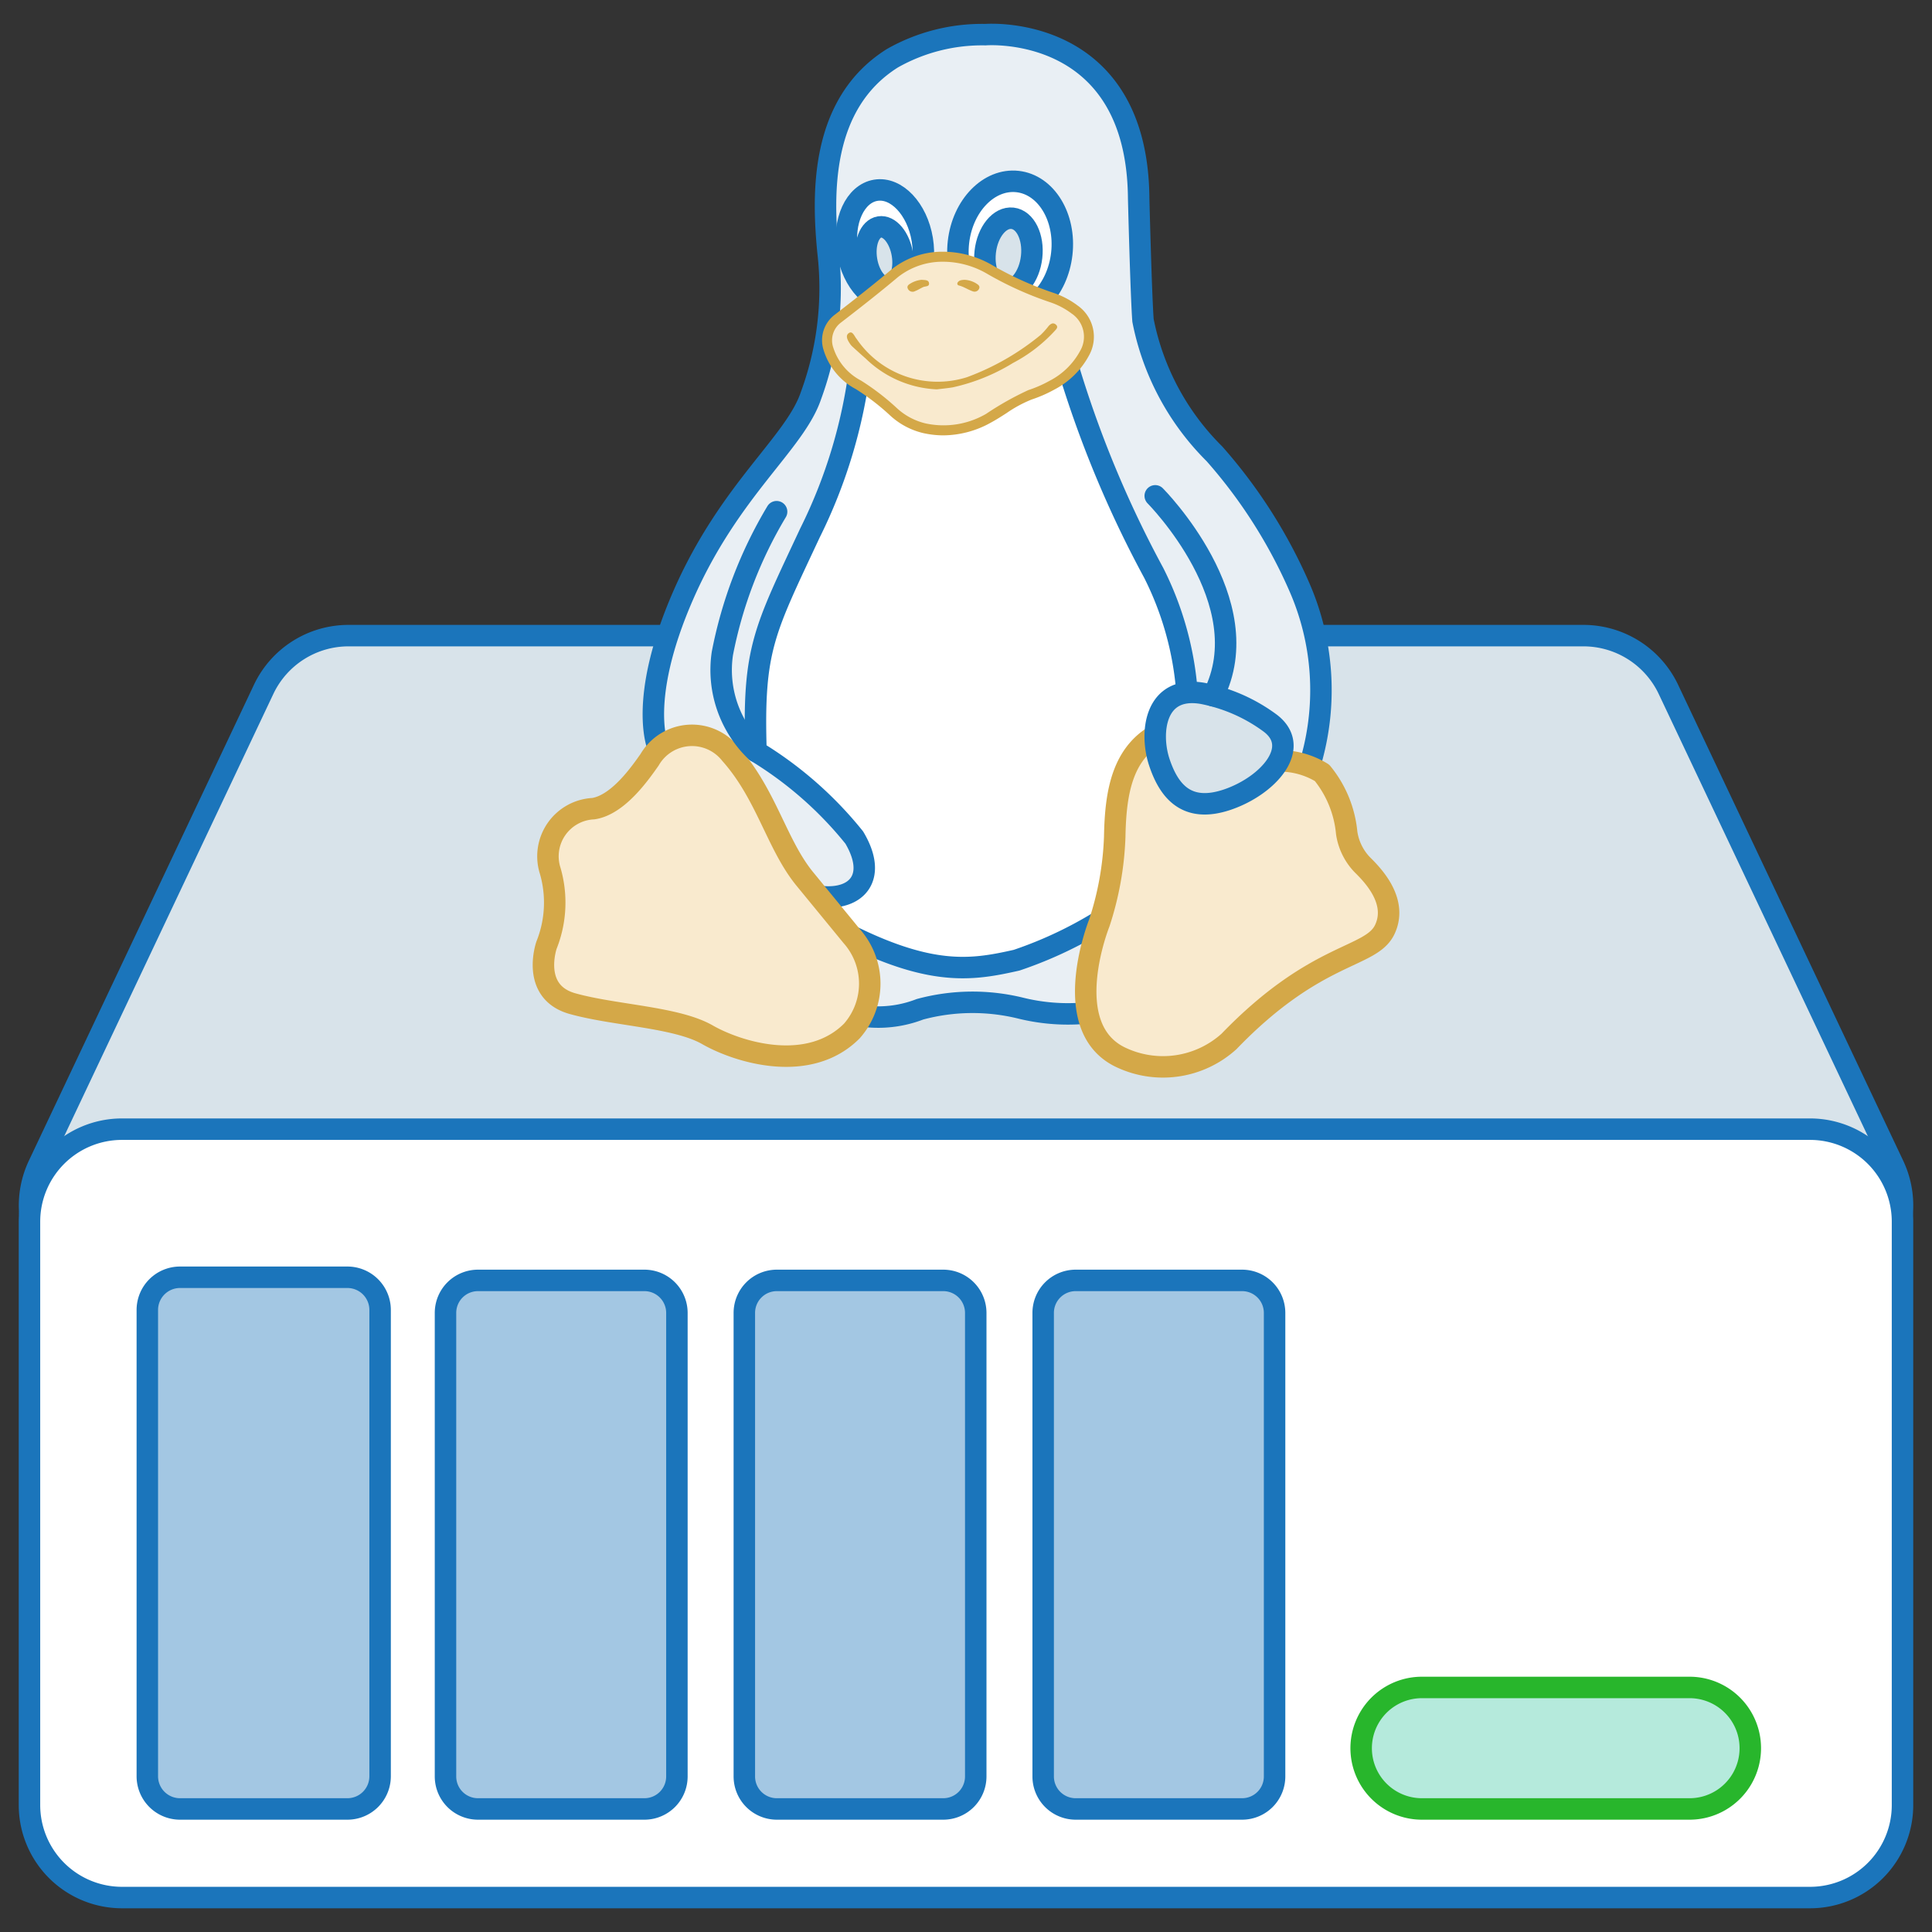 <svg id="be5b24e8-99f8-448e-adb7-661efbdcd0ab" data-name="Layer 1" xmlns="http://www.w3.org/2000/svg" viewBox="0 0 90 90"><rect x="0" y="0" width="90" height="90" fill="#333333" stroke="none"/><title>ICONES_CAIXAS_ALOJAMENTO LINUX</title><path d="M73.768,29.61h-57.537a4.373,4.373,0,0,0-3.952,2.509L1.802,54.271A4.396,4.396,0,0,0,5.754,60.555H84.248a4.395,4.395,0,0,0,3.952-6.285L77.723,32.118A4.381,4.381,0,0,0,73.768,29.61Z" fill="#d8e3ea" stroke="#1b75bb" stroke-linecap="round" stroke-linejoin="round"/><path d="M84.33,88.395H5.67a4.31,4.31,0,0,1-4.297-4.297V56.897A4.31,4.31,0,0,1,5.67,52.601H84.33a4.31,4.31,0,0,1,4.296,4.297V84.098A4.307,4.307,0,0,1,84.33,88.395Z" fill="#fff" stroke="#1b75bb" stroke-linecap="round" stroke-linejoin="round"/><path d="M78.706,78.608H66.238a2.83,2.83,0,0,0,0,5.66H78.706a2.83,2.83,0,0,0,0-5.66Z" fill="#b5eadc" stroke="#28b62c" stroke-linecap="round" stroke-linejoin="round"/><path d="M16.191,59.5H8.381A1.523,1.523,0,0,0,6.863,61.024v21.719a1.523,1.523,0,0,0,1.517,1.525h7.81a1.523,1.523,0,0,0,1.517-1.525V61.024A1.524,1.524,0,0,0,16.191,59.5Z" fill="#a3c7e3" stroke="#1b75bb" stroke-linecap="round" stroke-linejoin="round"/><path d="M30.025,59.646h-7.764a1.514,1.514,0,0,0-1.508,1.516V82.752a1.514,1.514,0,0,0,1.508,1.516H30.025a1.514,1.514,0,0,0,1.508-1.516V61.161A1.515,1.515,0,0,0,30.025,59.646Z" fill="#a3c7e3" stroke="#1b75bb" stroke-linecap="round" stroke-linejoin="round"/><path d="M43.946,59.646H36.182a1.514,1.514,0,0,0-1.508,1.516V82.752a1.514,1.514,0,0,0,1.508,1.516H43.946a1.514,1.514,0,0,0,1.508-1.516V61.161A1.515,1.515,0,0,0,43.946,59.646Z" fill="#a3c7e3" stroke="#1b75bb" stroke-linecap="round" stroke-linejoin="round"/><path d="M57.867,59.646h-7.764a1.514,1.514,0,0,0-1.508,1.516V82.752a1.514,1.514,0,0,0,1.508,1.516h7.764a1.514,1.514,0,0,0,1.508-1.516V61.161A1.515,1.515,0,0,0,57.867,59.646Z" fill="#a3c7e3" stroke="#1b75bb" stroke-linecap="round" stroke-linejoin="round"/><polygon points="45.192 5.915 51.928 8.842 53.258 21.695 58.919 35.511 54.72 43.142 49.701 45.534 42.807 45.534 34.912 45.534 32.517 32.257 37.496 21.695 40.97 10.574 45.192 5.915" fill="#fff" stroke="#1b75bb" stroke-linecap="round" stroke-linejoin="round"/><path d="M52.873,41.786A19.034,19.034,0,0,1,47.357,44.73c-2.343.529-4.496.868-9.862-2.305l1.739,4.685a5.368,5.368,0,0,0,3.621-.094,9.401,9.401,0,0,1,4.688-.054,9.186,9.186,0,0,0,5.108-.202C55.16,45.826,52.873,41.786,52.873,41.786Z" fill="#e9eff4" stroke="#1b75bb" stroke-linecap="round" stroke-linejoin="round"/><path d="M45.903,1.614s7.084-.575,7.141,7.642c0,0,.112,4.494.202,5.672a12.001,12.001,0,0,0,3.326,6.212,23.629,23.629,0,0,1,3.973,6.241,11.981,11.981,0,0,1,.56,7.949c-1.266,3.592-4.406-.242-4.406-.242l-1.416-2.978a14.815,14.815,0,0,0-1.537-5.421,50.897,50.897,0,0,1-4.325-10.758L44.856,14.816l-4.794,2.257a23.908,23.908,0,0,1-2.334,7.761c-2.132,4.565-2.663,5.377-2.511,10.17a17.53,17.53,0,0,1,4.577,4.011c1.102,1.849.117,2.926-1.545,2.751s-5.902-4.134-5.902-4.134l-1.687-2.811s-.983-2.178,1.17-7.097,5.2-7.072,5.949-9.298a14.516,14.516,0,0,0,.795-6.674c-.258-2.647-.398-6.909,2.999-9.04A8.482,8.482,0,0,1,45.903,1.614Z" fill="#e9eff4" stroke="#1b75bb" stroke-linecap="round" stroke-linejoin="round"/><path d="M58.919,35.511a3.758,3.758,0,0,1,2.666.491,5.167,5.167,0,0,1,1.149,2.797,2.702,2.702,0,0,0,.718,1.474c.416.416,1.699,1.662,1.058,3.024s-3.174.983-7.255,5.214a4.585,4.585,0,0,1-5.1.718c-2.872-1.435-.945-6.235-.945-6.235a14.404,14.404,0,0,0,.718-4.004c.037-2.078.339-4.042,2.228-4.912C56.047,33.206,58.919,35.511,58.919,35.511Z" fill="#f9eace" stroke="#d4a848" stroke-linecap="round" stroke-linejoin="round"/><path d="M56.009,32.298a7.785,7.785,0,0,1,3.174,1.397c1.474,1.133-.112,2.909-2.003,3.553-1.889.641-2.72-.377-3.174-1.739C53.554,34.15,53.781,31.921,56.009,32.298Z" fill="#d8e3ea" stroke="#1b75bb" stroke-linecap="round" stroke-linejoin="round"/><path d="M37.497,40.951l2.184,2.663a3.334,3.334,0,0,1,0,4.415c-1.999,2.003-5.279,1.002-6.728.173s-4.317-.898-6.285-1.449-1.208-2.728-1.208-2.728a5.329,5.329,0,0,0,.173-3.453,2.222,2.222,0,0,1,2.003-2.901c1.174-.173,2.222-1.71,2.624-2.278a2.284,2.284,0,0,1,3.763-.277C35.714,37.015,36.177,39.341,37.497,40.951Z" fill="#f9eace" stroke="#d4a848" stroke-linecap="round" stroke-linejoin="round"/><ellipse cx="41.221" cy="11.444" rx="1.766" ry="2.615" transform="translate(-1.311 6.842) rotate(-9.341)" fill="#fff" stroke="#1b75bb" stroke-linecap="round" stroke-linejoin="round"/><ellipse cx="47.056" cy="11.55" rx="3.113" ry="2.422" transform="translate(30.317 57.02) rotate(-83.581)" fill="#fff" stroke="#1b75bb" stroke-linecap="round" stroke-linejoin="round"/><ellipse cx="41.202" cy="11.985" rx="0.845" ry="1.431" transform="translate(-1.399 6.846) rotate(-9.341)" fill="#d8e3ea" stroke="#1b75bb" stroke-linecap="round" stroke-linejoin="round"/><ellipse cx="46.977" cy="11.85" rx="1.693" ry="1.087" transform="translate(29.949 57.208) rotate(-83.581)" fill="#d8e3ea" stroke="#1b75bb" stroke-linecap="round" stroke-linejoin="round"/><path d="M36.177,23.837a20.371,20.371,0,0,0-2.526,6.603,5.243,5.243,0,0,0,1.566,4.563" fill="none" stroke="#1b75bb" stroke-linecap="round" stroke-linejoin="round"/><path d="M53.815,23.098s4.933,4.952,2.699,9.313" fill="none" stroke="#1b75bb" stroke-linecap="round" stroke-linejoin="round"/><path d="M43.954,20.281a4.372,4.372,0,0,1-.951-.107,3.438,3.438,0,0,1-1.542-.824,10.762,10.762,0,0,0-1.589-1.222,3.07,3.07,0,0,1-1.503-1.814,1.488,1.488,0,0,1,.531-1.663c.884-.683,1.762-1.369,2.617-2.088a3.78,3.78,0,0,1,2.334-.837,4.57,4.57,0,0,1,2.365.623,15.647,15.647,0,0,0,2.853,1.291,3.967,3.967,0,0,1,1.139.599,1.777,1.777,0,0,1,.527,2.311,3.839,3.839,0,0,1-1.611,1.594,6.237,6.237,0,0,1-1.066.467,5.904,5.904,0,0,0-1.171.634c-.237.152-.475.305-.723.439A4.604,4.604,0,0,1,43.954,20.281Z" fill="#d4a848"/><path d="M43.87,12.192a4.096,4.096,0,0,1,2.101.554A16.006,16.006,0,0,0,48.908,14.076a3.499,3.499,0,0,1,1.009.527,1.306,1.306,0,0,1,.4,1.743,3.374,3.374,0,0,1-1.428,1.396,5.674,5.674,0,0,1-.986.431,13.998,13.998,0,0,0-1.961,1.103,3.946,3.946,0,0,1-2.838.445,2.985,2.985,0,0,1-1.337-.721A11.306,11.306,0,0,0,40.112,17.73a2.629,2.629,0,0,1-1.295-1.539,1.034,1.034,0,0,1,.367-1.172c.89-.685,1.773-1.377,2.633-2.1A3.349,3.349,0,0,1,43.87,12.192ZM43.642,18.138c.249-.031.499-.053.746-.095a9.081,9.081,0,0,0,2.801-1.134,7.11,7.11,0,0,0,1.936-1.486c.071-.079.199-.184.061-.303-.128-.111-.245-.034-.34.071a3.554,3.554,0,0,1-.37.412,11.8,11.8,0,0,1-3.439,1.971,4.559,4.559,0,0,1-5.13-1.783c-.107-.126-.187-.391-.362-.277-.188.123-.051.352.062.517a.701.701,0,0,0,.108.122c.202.184.403.368.609.547A5.078,5.078,0,0,0,43.642,18.138Zm1.277-5.103c-.12.01-.245.015-.313.134a.089.089,0,0,0,.035.12l0.0 0.0.025.009c.234.058.431.2.655.275a.23.23,0,0,0,.295-.137l0-0.0.001-.004c.041-.115-.06-.176-.142-.229a1.147,1.147,0,0,0-.556-.169Zm-1.98-.001a1.231,1.231,0,0,0-.486.149c-.098.06-.232.124-.16.273a.245.245,0,0,0,.329.109l.007-.004c.13-.049.247-.128.374-.186.107-.05.307-.011.272-.198-.028-.148-.202-.127-.337-.142Z" fill="#f9eace"/></svg>